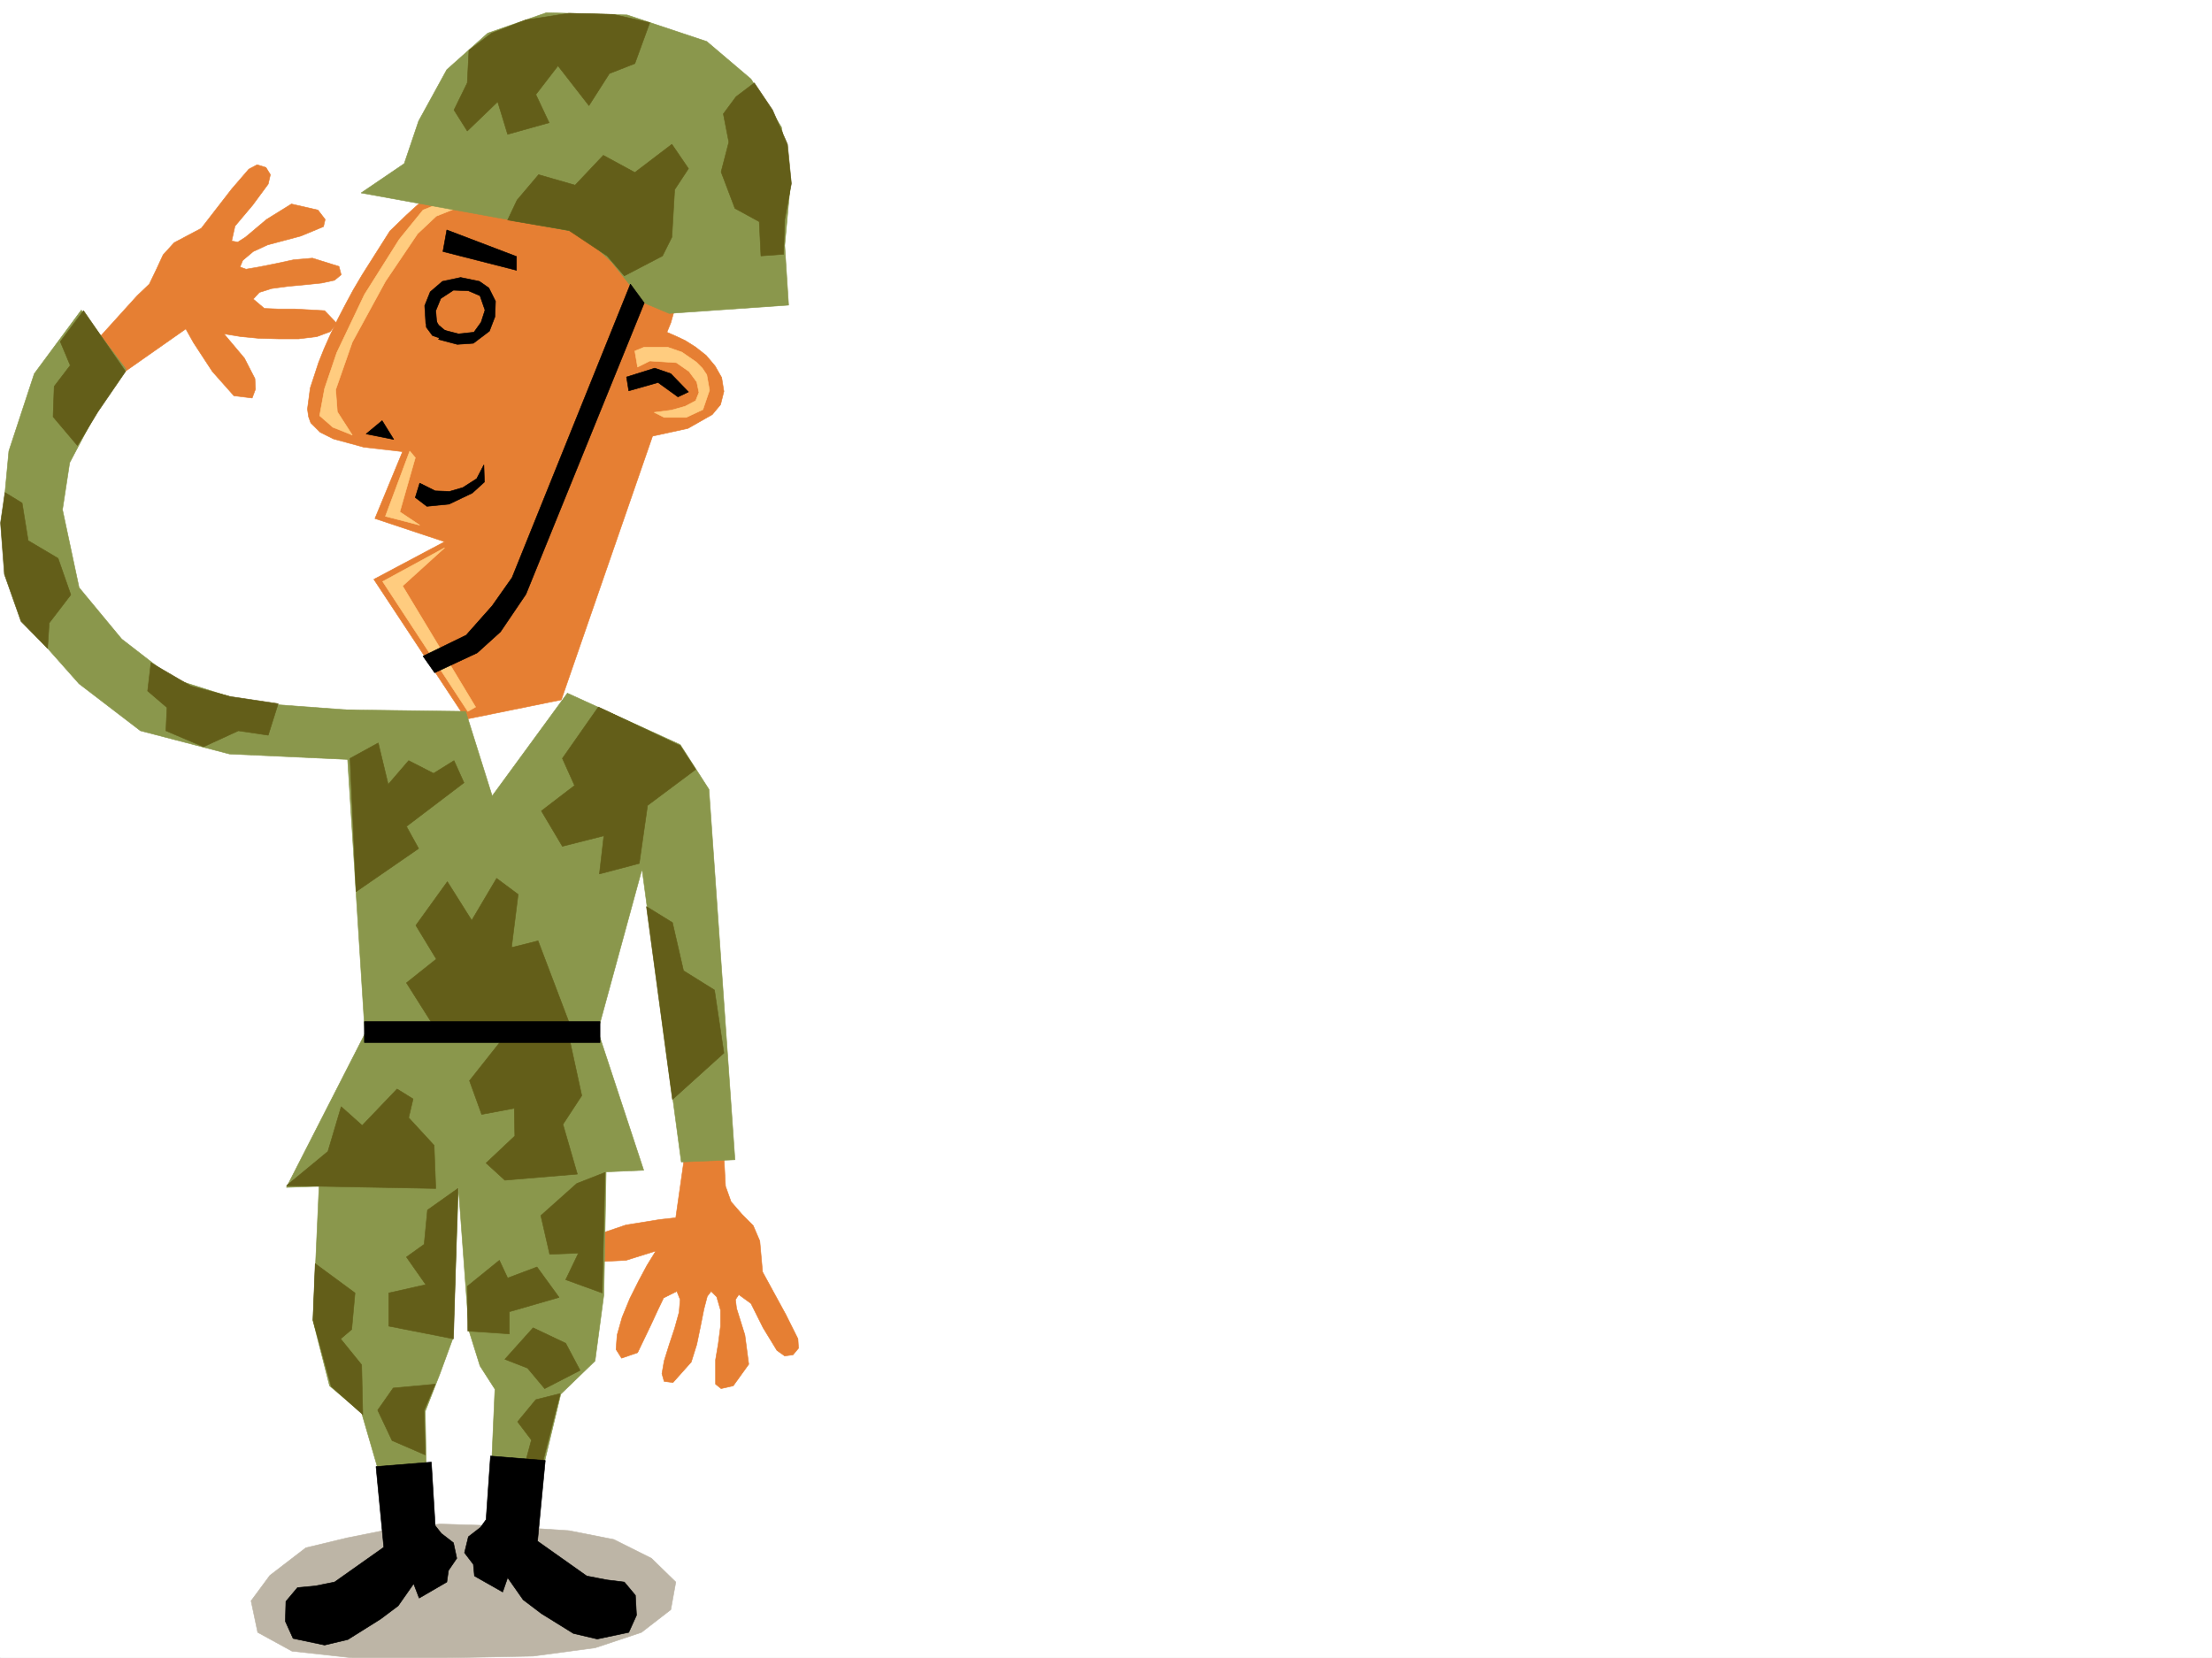 <svg xmlns="http://www.w3.org/2000/svg" width="2997.016" height="2246.297"><rect width="100%" height="100%" fill="#333333" stroke="none"/><defs><clipPath id="a"><path d="M0 0h2997v2244.137H0Zm0 0"/></clipPath><clipPath id="b"><path d="M340 2062h576v182.137H340Zm0 0"/></clipPath><clipPath id="c"><path d="M339 2062h578v182.137H339Zm0 0"/></clipPath></defs><path fill="#fff" d="M0 2246.297h2997.016V0H0Zm0 0"/><g clip-path="url(#a)" transform="translate(0 2.16)"><path fill="#fff" fill-rule="evenodd" stroke="#fff" stroke-linecap="square" stroke-linejoin="bevel" stroke-miterlimit="10" stroke-width=".743" d="M.742 2244.137h2995.531V-2.16H.743Zm0 0"/></g><g clip-path="url(#b)" transform="translate(0 2.16)"><path fill="#bdb5a6" fill-rule="evenodd" d="m596.39 2062.867-77.144 8.992-48.715 9.739-56.187 13.488-48.719 37.457-25.453 34.45 8.992 42.695 46.45 25.453 81.679 8.996h128.094l116.906-2.27 83.91-11.223 62.91-20.956 39.727-30.731 6.765-37.46-33-32.18-50.949-25.493-60.683-11.965-104.903-6.761zm0 0"/></g><g clip-path="url(#c)" transform="translate(0 2.16)"><path fill="none" stroke="#bdb5a6" stroke-linecap="square" stroke-linejoin="bevel" stroke-miterlimit="10" stroke-width=".743" d="m596.39 2062.867-77.144 8.992-48.715 9.739-56.187 13.488-48.719 37.457-25.453 34.45 8.992 42.695 46.45 25.453 81.679 8.996h128.094l116.906-2.27 83.91-11.222 62.91-20.957 39.727-30.731 6.765-37.46-33-32.18-50.949-25.493-60.683-11.965-104.903-6.761zm0 0"/></g><path fill="#fff" fill-rule="evenodd" stroke="#fff" stroke-linecap="square" stroke-linejoin="bevel" stroke-miterlimit="10" stroke-width=".743" d="m774.727 953.492-20.997-14.23-153.585 34.445 61.425 137.086zm0 0"/><path fill="#e67f33" fill-rule="evenodd" stroke="#e67f33" stroke-linecap="square" stroke-linejoin="bevel" stroke-miterlimit="10" stroke-width=".743" d="m151.355 516.082 100.41-70.422 10.477 18.73 25.457 38.946 29.246 32.96 24.711 3.009 4.496-12-.742-14.235-14.234-27.722-27.719-32.961 23.223 3.754 23.968 2.27 26.98.741h26.977l24.711-3.011 17.989-6.727 8.992-11.258-16.5-17.207-40.43-2.265h-22.48l-18.73-.743-15.016-12.707 8.25-8.996 16.5-5.238 22.484-3.012 23.969-2.226 21.738-2.27 17.203-3.754 8.996-7.468-2.972-11.258-35.973-11.223-25.492 2.227-24.711 5.28-22.485 4.497-17.242 2.973-8.21-2.973 3.714-8.992 14.23-12.004 19.512-8.992 22.485-5.985 22.441-5.98 30.734-12.75 2.266-9.735-9.773-12.746-35.934-8.21-33.742 20.956-28.465 23.97-10.48 6.726-8.25-1.489 4.496-20.214 23.968-28.465 20.997-28.465 2.972-12.746-5.984-9.735-11.961-3.714-11.262 5.98-23.226 26.942-41.211 53.214-36.715 19.473-14.977 16.461-8.992 19.473-9.734 20.214-16.5 15.754-78.672 86.883zM928.313 1560.95l-12.708 89.109-20.996 2.27-46.453 7.468-41.953 14.23-11.262 20.996 8.25 9.739 13.493 4.496 31.472-1.527 40.469-12.708-12.004 19.473-11.223 20.957-12 23.969-10.48 25.492-6.766 23.969-1.484 19.473 7.508 11.964 21.699-7.468 17.988-37.457 8.992-19.473 8.25-17.242 17.985-8.992 4.496 11.257-1.484 17.207-6.024 21.739-7.465 22.441-6.765 21.742-2.973 17.203 2.973 10.52 12.004 1.484 24.71-27.722 7.508-23.97 5.239-25.452 4.496-22.48 4.496-17.208 5.242-6.761 7.504 7.503 5.242 17.989v21.699l-3.012 23.227-3.754 22.48v32.926l7.508 6.02 16.461-3.755 20.996-29.207-5.238-39.687-11.262-35.973-1.484-11.965 4.496-6.761 16.5 12.004 16.46 32.96 18.728 30.692 10.519 7.469 11.223-1.485 7.508-8.992-.786-12.71-16.46-32.962-31.473-57.672-3.754-41.953-8.992-20.957-14.977-15.015-14.976-17.204-7.508-20.996-3.754-69.636zm0 0"/><path fill="#e67f33" fill-rule="evenodd" stroke="#e67f33" stroke-linecap="square" stroke-linejoin="bevel" stroke-miterlimit="10" stroke-width=".743" d="m735.785 237.453-55.445 1.488-59.942 8.25-44.222 20.957-25.492 23.227-22.442 21.7-37.5 59.195-11.96 20.214-10.481 19.473-10.52 20.215-9.734 20.215-8.992 20.254-7.469 18.73-11.262 34.445-3.754 28.465 1.528 10.48 2.968 8.25 12.75 12.708 17.985 8.992 41.21 11.223 52.434 6.02-37.457 90.636 94.426 31.433-95.914 50.95 125.121 189.476 128.875-26.195L884.13 590.957l47.937-10.477 32.961-18.73 11.262-13.488 4.496-17.95-3.012-18.726-8.992-15.758-11.965-14.195-14.273-11.258-14.23-8.996-12.708-5.98-12.003-5.239 5.238-12.75 8.992-31.433 2.27-41.211-4.497-21.704-9.777-20.996-8.21-9.734-9.735-8.992-11.262-8.996-12.746-8.211-27.723-14.23-28.465-12.747-27.718-8.996-22.485-7.465zm0 0"/><path fill="#ffcc7f" fill-rule="evenodd" stroke="#ffcc7f" stroke-linecap="square" stroke-linejoin="bevel" stroke-miterlimit="10" stroke-width=".743" d="m723.04 249.418-64.438 5.242-46.454 14.23-38.98 15.72-32.219 39.726-47.195 74.875-37.457 78.668-16.5 48.68-6.727 36.714 17.989 15.72 26.234 10.48-20.254-31.477-2.227-29.95 22.481-64.398 44.926-82.382 43.48-64.438 25.453-23.969 48.72-19.472 39.687-8.992 43.48-5.239zM555.18 611.21l-32.961 88.368 46.453 12.004-26.98-17.988 20.996-73.43zm-36.715 176.731 83.949-45.668-56.969 51.692 98.922 164.023-10.515 5.985zM860.16 475.613l3.715 21.739 16.5-8.25 35.973 2.27 17.203 11.964 10.52 14.23 2.972 14.235-4.5 11.219-14.23 7.507-18.731 5.239-23.223 3.011 13.489 6.727h29.988l22.484-10.48 8.953-26.235-3.714-20.957-6.02-8.992-8.21-8.254-19.513-13.45-19.472-6.761h-31.477zm0 0"/><path fill-rule="evenodd" stroke="#000" stroke-linecap="square" stroke-linejoin="bevel" stroke-miterlimit="10" stroke-width=".743" d="m496.023 587.984 21.7-17.984 15.757 25.453zm72.649 66.668 20.996 10.477 19.473.746 17.984-5.242 18.73-12.004 9.735-18.727.742 23.223-16.46 14.977-31.477 15.015-29.989 2.969-15.718-11.961zm36.715-343.062 94.426 35.969v18.691l-99.668-25.453zm243.511 199.25 38.204-12 21.738 7.504 23.969 24.71-14.23 6.727-26.981-19.472-39.688 11.261zm-271.976-72.684-1.488-23.968 7.468-18.692 16.5-14.23 24.711-5.282 25.492 5.282 12.75 8.953 8.993 17.984-.782 20.996-7.468 19.473-21.743 16.46-21.738 1.49-25.453-6.727 6.727-12.747 20.254 5.239 20.957-2.227 9.734-13.492 5.277-16.461-6.761-19.473-15.72-6.761-20.253-.743-17.203 11.22-6.766 16.5 1.485 18.73zm0 0"/><path fill-rule="evenodd" stroke="#000" stroke-linecap="square" stroke-linejoin="bevel" stroke-miterlimit="10" stroke-width=".743" d="m587.398 428.418 6.766 12.004 14.23 11.965-9.734 6.765-12.746-4.496-8.25-11.222-.742-11.262zm0 0"/><path fill="#8a974c" fill-rule="evenodd" stroke="#8a974c" stroke-linecap="square" stroke-linejoin="bevel" stroke-miterlimit="10" stroke-width=".743" d="m768.746 939.262 152.84 69.676 38.945 60.644 35.227 501.848-72.684 3.011-53.176-396.984-59.941 219.469 62.168 188.734-50.945 2.23-3.012 166.294-11.965 89.89-46.45 44.926-30.733 128.09-62.95-32.961 4.496-101.856-20.214-31.476-14.977-47.934-14.23-193.976-7.508 204.453-17.246 47.195-20.215 51.692 1.488 89.89h-62.168L490 1914.492l-43.437-36.715-22.485-88.406 8.25-182.008-44.223 1.524 106.391-208.246-27.719-438.899 164.102 2.23 35.973 114.602zm0 0"/><path fill="#8a974c" fill-rule="evenodd" stroke="#8a974c" stroke-linecap="square" stroke-linejoin="bevel" stroke-miterlimit="10" stroke-width=".743" d="m110.145 420.207 60.683 80.117-41.21 59.942-35.231 66.664-9.735 63.656 22.48 105.61 57.712 69.675 69.68 53.918 101.894 32.219 213.523 15.719-28.464 63.652-210.555-9.734L190.3 990.206l-83.168-63.691-76.399-86.141L2.23 716.039l9.774-104.828 34.445-104.867Zm958.3-6.762-161.832 11.258-33.746-14.23-44.183-55.446-42.735-39.687-296.691-53.918 58.453-39.727 19.473-57.672 38.203-69.636 55.441-49.461 79.453-27.684 109.364 2.973 107.914 35.973 59.941 50.906 41.21 65.18 12.708 71.164-8.211 89.109zm0 0"/><path fill-rule="evenodd" stroke="#000" stroke-linecap="square" stroke-linejoin="bevel" stroke-miterlimit="10" stroke-width=".743" d="M872.867 410.473 712.56 805.188l-34.489 50.945-31.472 28.465-57.672 26.941-15.758-22.445 58.453-28.465 35.23-39.723 26.938-38.203L854.141 384.98zM509.473 1987.14l10.52 109.364-66.708 47.152-26.195 5.282-24.008 2.226-15.719 18.73-.742 26.977 10.477 23.188 42.699 8.992 31.476-7.469 44.223-27.719 23.965-17.988 21-29.95 7.465 19.473 37.46-21.742 2.266-15.715 11.223-16.464-4.496-20.996-16.461-12.708-8.25-10.515-5.242-86.102zm0 0"/><path fill="#635e19" fill-rule="evenodd" stroke="#635e19" stroke-linecap="square" stroke-linejoin="bevel" stroke-miterlimit="10" stroke-width=".743" d="m1021.996 112.336-24.75 18.726-17.203 23.227 7.465 38.2-10.477 40.468 18.727 49.422 32.965 17.988 2.265 46.41 30.696-2.226 1.523-47.196 8.992-48.68-5.277-53.175-20.215-46.45zM845.89 373.758l51.727-26.98 12.711-25.454 3.75-64.398 18.73-28.465-22.48-32.961-50.168 38.2-42.734-23.223-38.203 40.43-49.461-14.235-29.207 34.488-12.746 26.938 83.164 14.234 51.691 34.445zm34.485-343.063L860.16 86.137l-34.484 13.492-27.723 43.437L756 89.148l-29.992 38.942 17.988 38.203-56.187 15.719-13.489-44.184-41.215 39.688-17.984-28.465 17.984-36.715 2.27-44.184 30.695-23.226 46.49-17.946 58.414-8.996 59.941 1.489zM113.156 420.95l56.93 82.386-37.457 54.66-27.723 45.707-32.96-38.941 1.484-41.211 21.738-28.465-13.488-32.18zM6.727 667.36l23.222 14.23 8.25 50.949 40.469 23.969 17.246 49.422-29.25 38.199-2.227 34.45-35.972-36.677L5.98 778.207.742 708.57Zm197.804 230.69-4.496 38.2 26.238 22.48-1.488 31.477 50.95 21.7 47.19-21.7 40.47 5.984 13.492-42.699-65.18-9.734-53.219-14.235zm269.75 129.575 38.203-20.957 13.489 56.188 27.722-32.22 33.703 17.243 27.723-17.242 13.488 29.949-77.925 59.2 16.5 29.948-84.653 58.418zm117.614 369.301-41.211-65.18 40.468-32.219-27.722-45.668 42.699-59.199 33 52.434 33.703-56.93 29.207 21.742-8.992 71.903 35.973-8.993 43.48 114.602zM810.7 957.988l-48.72 69.637 16.5 36.715-44.964 34.45 28.464 47.937 56.188-14.235-5.984 51.692 53.96-14.235 11.22-78.629 65.179-48.68-20.957-32.218zm65.179 270.379 35.23 21.738 14.973 65.18 41.957 26.195 12.746 85.395-69.676 62.914zm-487.774 378.254 202.305 3.75-2.23-58.414-34.485-37.457 5.98-25.453-21.698-13.492-47.235 49.422-28.46-25.454-17.99 60.684zm290.711-196.246-42.699 53.96 16.5 45.669 44.184-8.25.742 37.457-38.941 36.715 25.453 23.226 98.18-8.25-19.512-67.41 25.496-38.941-17.246-79.414zm0 0"/><path fill-rule="evenodd" stroke="#000" stroke-linecap="square" stroke-linejoin="bevel" stroke-miterlimit="10" stroke-width=".743" d="M812.93 1384.18H493.754v28.464H812.93zm0 0"/><path fill="#635e19" fill-rule="evenodd" stroke="#635e19" stroke-linecap="square" stroke-linejoin="bevel" stroke-miterlimit="10" stroke-width=".743" d="m620.398 1610.371-41.21 29.211-4.497 46.45-24.007 17.242 26.238 37.417-50.207 11.262v44.926l87.664 17.242zM427.09 1712.227l53.918 39.726-4.496 49.422-14.977 12.746L490 1849.312l1.527 67.41-42.738-38.202-24.71-89.891zm162.578 163.285-56.93 5.277-20.996 29.95 19.469 41.171 44.965 19.473-1.485-60.645zm230.023-286.84-38.238 14.976-48.68 43.438 12.004 52.434 38.942-1.524-17.242 35.973 49.46 17.984zM633.105 1742.96l43.48-35.23 11.224 23.97 39.726-14.973 29.95 41.21-67.41 19.47v29.952l-56.223-3.754zm102.68 236.673 23.223-91.375-33 8.25-24.711 29.949 18.73 24.711-7.468 27.723zm0 0"/><path fill-rule="evenodd" stroke="#000" stroke-linecap="square" stroke-linejoin="bevel" stroke-miterlimit="10" stroke-width=".743" d="m738.754 1978.89-10.477 109.364 66.664 47.191 26.98 5.243 23.97 2.968 15.011 17.989 1.489 26.976-10.48 23.227-42.735 8.992-32.18-7.508-43.48-26.976-24.711-18.731-20.996-29.95-6.727 19.473-38.238-21.703-1.489-15.758-12-15.714 5.278-21.704 16.46-12.746 7.509-10.476 5.98-86.14zm0 0"/><path fill="#635e19" fill-rule="evenodd" stroke="#635e19" stroke-linecap="square" stroke-linejoin="bevel" stroke-miterlimit="10" stroke-width=".743" d="m684.055 1841.805 38.238-42.657 44.184 20.957 19.472 36.715-47.937 24.711-23.227-27.722zm0 0"/></svg>
